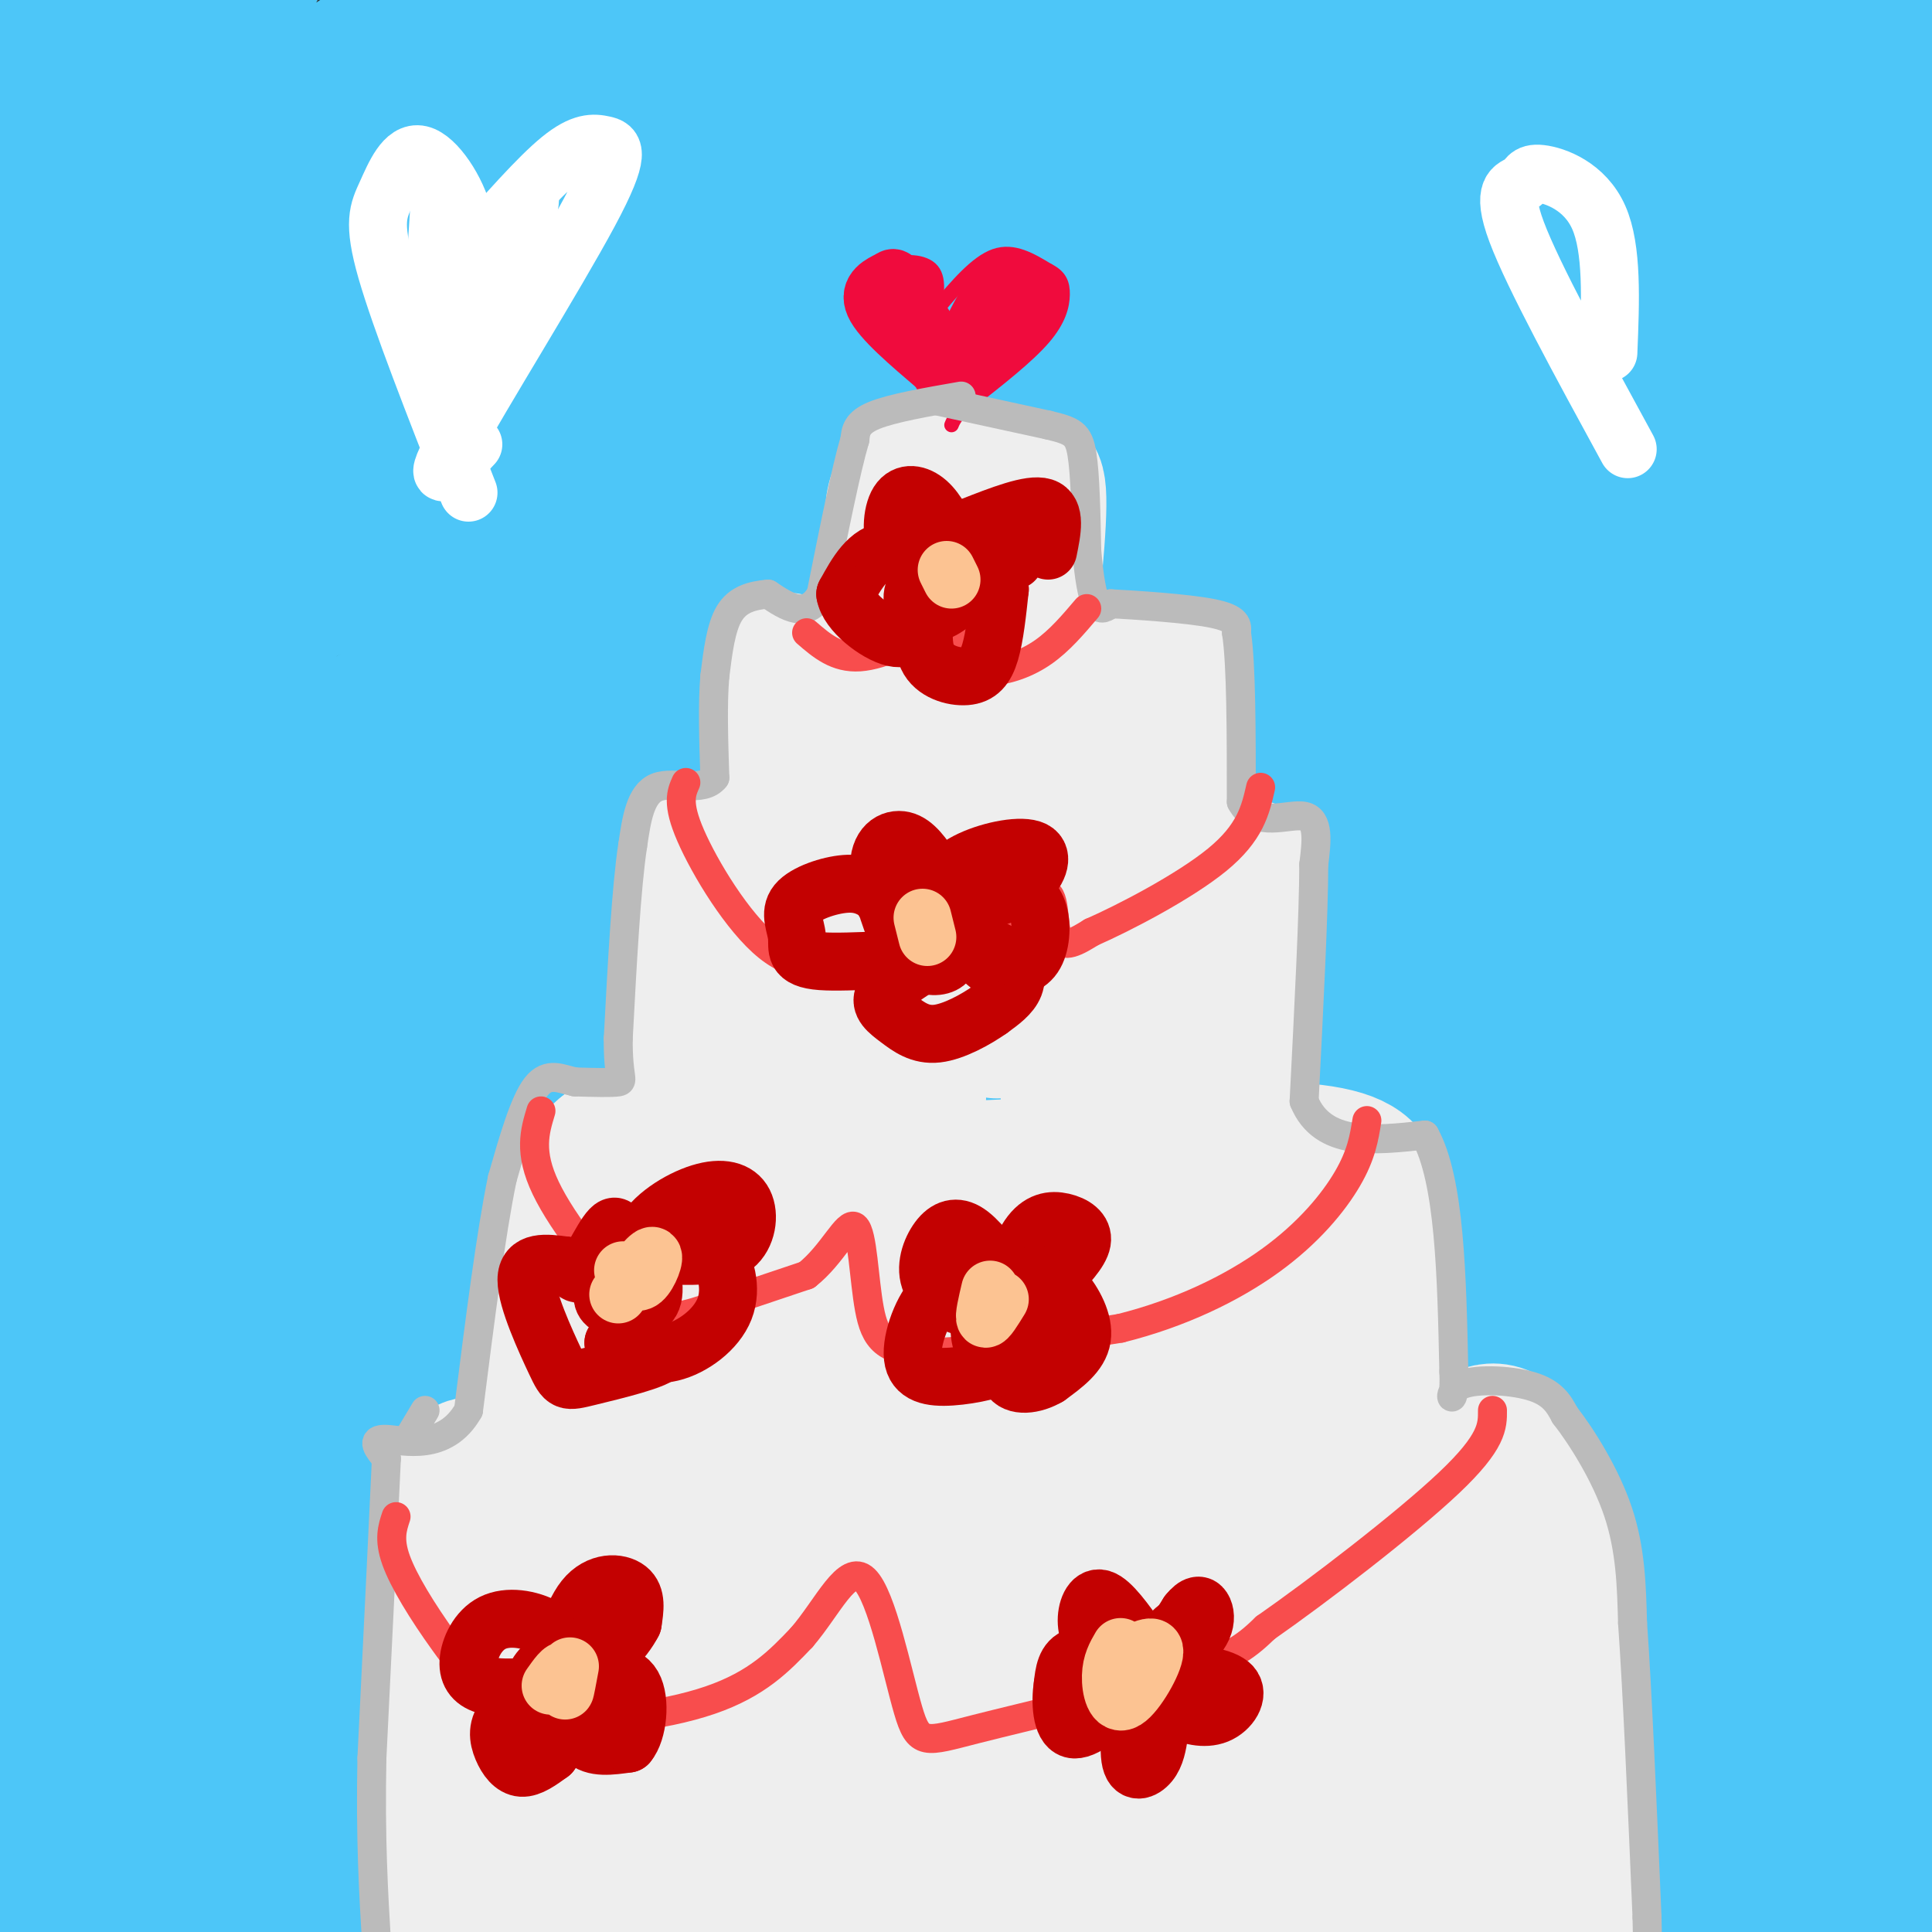 <svg viewBox='0 0 400 400' version='1.1' xmlns='http://www.w3.org/2000/svg' xmlns:xlink='http://www.w3.org/1999/xlink'><rect x="0" y="0" width="400" height="400" fill="#333333" stroke="none"/><g fill='none' stroke='rgb(77,198,248)' stroke-width='28' stroke-linecap='round' stroke-linejoin='round'><path d='M11,2c-24.131,18.697 -48.262,37.394 -31,28c17.262,-9.394 75.915,-46.879 74,-38c-1.915,8.879 -64.400,64.121 -64,70c0.400,5.879 63.686,-37.606 96,-58c32.314,-20.394 33.657,-17.697 35,-15'/><path d='M121,-11c-37.760,28.626 -149.659,107.692 -168,121c-18.341,13.308 56.877,-39.143 104,-69c47.123,-29.857 66.150,-37.122 88,-45c21.850,-7.878 46.524,-16.371 59,-20c12.476,-3.629 12.753,-2.394 14,-1c1.247,1.394 3.462,2.946 5,4c1.538,1.054 2.398,1.611 -5,8c-7.398,6.389 -23.054,18.610 -39,30c-15.946,11.390 -32.181,21.950 -76,42c-43.819,20.050 -115.220,49.590 -154,67c-38.780,17.410 -44.937,22.688 -39,22c5.937,-0.688 23.969,-7.344 42,-14'/><path d='M-48,134c38.975,-16.303 115.411,-50.061 161,-69c45.589,-18.939 60.330,-23.061 85,-29c24.670,-5.939 59.269,-13.696 84,-18c24.731,-4.304 39.596,-5.157 53,-5c13.404,0.157 25.349,1.322 28,4c2.651,2.678 -3.990,6.868 -4,9c-0.010,2.132 6.611,2.204 -28,7c-34.611,4.796 -110.454,14.315 -152,21c-41.546,6.685 -48.793,10.535 -62,15c-13.207,4.465 -32.372,9.545 -58,20c-25.628,10.455 -57.717,26.286 -82,42c-24.283,15.714 -40.759,31.310 -50,42c-9.241,10.690 -11.247,16.472 -12,21c-0.753,4.528 -0.253,7.801 2,10c2.253,2.199 6.261,3.323 12,4c5.739,0.677 13.211,0.908 32,-3c18.789,-3.908 48.894,-11.954 79,-20'/><path d='M40,185c36.642,-8.161 88.749,-18.563 118,-24c29.251,-5.437 35.648,-5.908 54,-7c18.352,-1.092 48.660,-2.805 71,-3c22.340,-0.195 36.713,1.129 51,3c14.287,1.871 28.490,4.289 45,9c16.510,4.711 35.329,11.716 48,18c12.671,6.284 19.194,11.848 25,17c5.806,5.152 10.894,9.893 15,16c4.106,6.107 7.230,13.580 6,21c-1.230,7.420 -6.812,14.785 -10,19c-3.188,4.215 -3.981,5.279 -11,9c-7.019,3.721 -20.263,10.101 -33,14c-12.737,3.899 -24.966,5.319 -31,7c-6.034,1.681 -5.874,3.623 -37,5c-31.126,1.377 -93.540,2.187 -140,4c-46.460,1.813 -76.967,4.628 -102,8c-25.033,3.372 -44.591,7.300 -67,14c-22.409,6.700 -47.670,16.171 -59,21c-11.330,4.829 -8.727,5.016 -7,6c1.727,0.984 2.580,2.765 3,4c0.420,1.235 0.406,1.924 12,2c11.594,0.076 34.797,-0.462 58,-1'/><path d='M49,347c34.531,-1.648 91.858,-5.268 129,-7c37.142,-1.732 54.100,-1.577 78,0c23.900,1.577 54.743,4.577 70,6c15.257,1.423 14.928,1.268 20,4c5.072,2.732 15.546,8.351 19,11c3.454,2.649 -0.110,2.329 -2,4c-1.890,1.671 -2.104,5.335 -25,4c-22.896,-1.335 -68.472,-7.667 -142,-5c-73.528,2.667 -175.008,14.333 -199,17c-23.992,2.667 29.504,-3.667 83,-10'/><path d='M80,371c39.060,-3.366 95.210,-6.780 167,-5c71.790,1.780 159.219,8.753 178,9c18.781,0.247 -31.086,-6.233 -91,-8c-59.914,-1.767 -129.874,1.180 -175,4c-45.126,2.820 -65.418,5.512 -87,9c-21.582,3.488 -44.455,7.770 -59,11c-14.545,3.230 -20.762,5.408 -19,7c1.762,1.592 11.503,2.598 38,1c26.497,-1.598 69.748,-5.799 113,-10'/><path d='M145,389c28.788,-3.191 44.258,-6.170 112,-10c67.742,-3.830 187.756,-8.511 137,-4c-50.756,4.511 -272.280,18.215 -350,24c-77.720,5.785 -11.634,3.653 49,1c60.634,-2.653 115.817,-5.826 171,-9'/><path d='M264,391c64.758,-0.318 141.152,3.388 170,4c28.848,0.612 10.150,-1.871 -5,-5c-15.150,-3.129 -26.750,-6.906 -45,-10c-18.250,-3.094 -43.149,-5.506 -76,-8c-32.851,-2.494 -73.654,-5.069 -130,-5c-56.346,0.069 -128.236,2.781 -139,1c-10.764,-1.781 39.599,-8.055 82,-13c42.401,-4.945 76.839,-8.562 116,-10c39.161,-1.438 83.046,-0.697 115,2c31.954,2.697 51.977,7.348 72,12'/><path d='M424,359c-55.201,-10.423 -229.204,-42.480 -314,-55c-84.796,-12.520 -80.386,-5.501 -76,-2c4.386,3.501 8.747,3.485 40,2c31.253,-1.485 89.398,-4.441 148,-5c58.602,-0.559 117.661,1.277 141,3c23.339,1.723 10.958,3.332 4,4c-6.958,0.668 -8.494,0.396 -4,3c4.494,2.604 15.018,8.086 -49,2c-64.018,-6.086 -202.576,-23.739 -265,-31c-62.424,-7.261 -48.712,-4.131 -35,-1'/><path d='M14,279c15.454,2.690 71.589,9.915 115,13c43.411,3.085 74.097,2.031 120,5c45.903,2.969 107.022,9.960 145,13c37.978,3.040 52.816,2.127 41,-2c-11.816,-4.127 -50.284,-11.469 -68,-15c-17.716,-3.531 -14.678,-3.252 -43,-4c-28.322,-0.748 -88.005,-2.524 -121,-2c-32.995,0.524 -39.303,3.347 -55,7c-15.697,3.653 -40.782,8.135 -64,16c-23.218,7.865 -44.568,19.113 -55,25c-10.432,5.887 -9.944,6.412 -5,7c4.944,0.588 14.346,1.240 9,3c-5.346,1.760 -25.439,4.628 31,-3c56.439,-7.628 189.411,-25.751 250,-33c60.589,-7.249 48.794,-3.625 37,0'/><path d='M351,309c19.580,-0.150 50.029,-0.526 44,-2c-6.029,-1.474 -48.535,-4.045 -72,-6c-23.465,-1.955 -27.887,-3.294 -102,5c-74.113,8.294 -217.915,26.221 -254,30c-36.085,3.779 35.549,-6.590 77,-11c41.451,-4.410 52.719,-2.863 74,-2c21.281,0.863 52.576,1.040 84,4c31.424,2.960 62.978,8.703 75,11c12.022,2.297 4.511,1.149 -3,0'/><path d='M274,338c-15.309,-2.072 -52.080,-7.252 -84,-9c-31.920,-1.748 -58.988,-0.062 -86,2c-27.012,2.062 -53.967,4.502 -84,10c-30.033,5.498 -63.145,14.055 -50,13c13.145,-1.055 72.548,-11.722 95,-15c22.452,-3.278 7.953,0.831 -2,4c-9.953,3.169 -15.358,5.396 -21,7c-5.642,1.604 -11.519,2.586 -18,-2c-6.481,-4.586 -13.566,-14.739 -18,-26c-4.434,-11.261 -6.217,-23.631 -8,-36'/><path d='M-2,286c-1.371,-12.874 -0.799,-27.060 -3,-13c-2.201,14.060 -7.176,56.366 -8,80c-0.824,23.634 2.504,28.598 3,38c0.496,9.402 -1.838,23.244 8,14c9.838,-9.244 31.849,-41.574 54,-63c22.151,-21.426 44.443,-31.949 56,-36c11.557,-4.051 12.381,-1.629 18,-1c5.619,0.629 16.034,-0.535 -5,4c-21.034,4.535 -73.517,14.767 -126,25'/><path d='M-5,334c-26.018,8.632 -28.062,17.714 -12,1c16.062,-16.714 50.230,-59.222 57,-67c6.770,-7.778 -13.858,19.173 -24,34c-10.142,14.827 -9.797,17.528 -10,27c-0.203,9.472 -0.953,25.714 0,34c0.953,8.286 3.610,8.616 6,10c2.390,1.384 4.512,3.823 10,4c5.488,0.177 14.341,-1.908 18,-2c3.659,-0.092 2.122,1.810 16,-7c13.878,-8.810 43.169,-28.330 62,-38c18.831,-9.670 27.202,-9.489 33,-10c5.798,-0.511 9.022,-1.715 17,-2c7.978,-0.285 20.708,0.347 42,5c21.292,4.653 51.146,13.326 81,22'/><path d='M291,345c21.925,6.226 36.238,10.789 52,13c15.762,2.211 32.974,2.068 47,2c14.026,-0.068 24.866,-0.063 11,-1c-13.866,-0.937 -52.437,-2.818 -44,-5c8.437,-2.182 63.882,-4.665 87,-6c23.118,-1.335 13.908,-1.523 13,-2c-0.908,-0.477 6.486,-1.244 1,-4c-5.486,-2.756 -23.853,-7.502 -46,-10c-22.147,-2.498 -48.073,-2.749 -74,-3'/><path d='M338,329c-21.190,-0.327 -37.164,0.355 -72,4c-34.836,3.645 -88.535,10.252 -68,9c20.535,-1.252 115.303,-10.362 181,-14c65.697,-3.638 102.323,-1.802 104,-3c1.677,-1.198 -31.593,-5.429 -54,-8c-22.407,-2.571 -33.949,-3.483 -76,0c-42.051,3.483 -114.611,11.361 -151,16c-36.389,4.639 -36.607,6.039 -44,9c-7.393,2.961 -21.961,7.485 -26,10c-4.039,2.515 2.451,3.023 16,3c13.549,-0.023 34.157,-0.578 64,-3c29.843,-2.422 68.922,-6.711 108,-11'/><path d='M320,341c22.101,-2.070 23.355,-1.744 45,-6c21.645,-4.256 63.681,-13.092 84,-20c20.319,-6.908 18.921,-11.888 18,-15c-0.921,-3.112 -1.365,-4.357 -3,-7c-1.635,-2.643 -4.461,-6.685 -17,-10c-12.539,-3.315 -34.792,-5.905 -61,-7c-26.208,-1.095 -56.371,-0.697 -110,3c-53.629,3.697 -130.723,10.692 -157,12c-26.277,1.308 -1.737,-3.070 78,-2c79.737,1.070 214.673,7.588 264,8c49.327,0.412 13.046,-5.281 -16,-11c-29.046,-5.719 -50.859,-11.463 -71,-15c-20.141,-3.537 -38.612,-4.868 -66,-5c-27.388,-0.132 -63.694,0.934 -100,2'/><path d='M208,268c-45.808,2.883 -110.326,9.092 -143,14c-32.674,4.908 -33.502,8.516 -39,12c-5.498,3.484 -15.666,6.843 26,3c41.666,-3.843 135.167,-14.889 170,-20c34.833,-5.111 10.997,-4.285 64,-4c53.003,0.285 182.844,0.031 213,-3c30.156,-3.031 -39.373,-8.840 -92,-12c-52.627,-3.160 -88.354,-3.672 -122,-4c-33.646,-0.328 -65.212,-0.473 -122,5c-56.788,5.473 -138.796,16.564 -158,17c-19.204,0.436 24.398,-9.782 68,-20'/><path d='M73,256c41.936,-9.257 112.775,-22.400 175,-31c62.225,-8.600 115.835,-12.659 145,-14c29.165,-1.341 33.885,0.035 41,2c7.115,1.965 16.626,4.520 -30,7c-46.626,2.480 -149.389,4.887 -213,9c-63.611,4.113 -88.070,9.933 -120,18c-31.930,8.067 -71.329,18.383 -67,19c4.329,0.617 52.387,-8.463 100,-14c47.613,-5.537 94.780,-7.529 119,-9c24.220,-1.471 25.491,-2.420 54,-2c28.509,0.420 84.254,2.210 140,4'/><path d='M417,245c35.751,0.798 55.128,0.792 54,-2c-1.128,-2.792 -22.762,-8.370 -33,-11c-10.238,-2.630 -9.081,-2.314 -32,-5c-22.919,-2.686 -69.913,-8.376 -113,-11c-43.087,-2.624 -82.268,-2.182 -146,3c-63.732,5.182 -152.015,15.105 -148,14c4.015,-1.105 100.327,-13.238 195,-20c94.673,-6.762 187.706,-8.153 230,-10c42.294,-1.847 33.848,-4.151 32,-7c-1.848,-2.849 2.900,-6.243 -25,-7c-27.900,-0.757 -88.450,1.121 -149,3'/><path d='M282,192c-44.682,1.764 -81.887,4.675 -152,17c-70.113,12.325 -173.133,34.065 -174,32c-0.867,-2.065 100.420,-27.934 161,-42c60.580,-14.066 80.452,-16.328 105,-20c24.548,-3.672 53.772,-8.754 99,-12c45.228,-3.246 106.460,-4.656 105,-5c-1.460,-0.344 -65.611,0.379 -104,2c-38.389,1.621 -51.015,4.141 -69,6c-17.985,1.859 -41.330,3.059 -97,15c-55.670,11.941 -143.664,34.623 -147,33c-3.336,-1.623 77.986,-27.552 121,-41c43.014,-13.448 47.718,-14.414 70,-19c22.282,-4.586 62.141,-12.793 102,-21'/><path d='M302,137c62.477,-8.080 167.669,-17.778 187,-21c19.331,-3.222 -47.198,0.034 -91,4c-43.802,3.966 -64.876,8.642 -89,14c-24.124,5.358 -51.300,11.398 -77,17c-25.700,5.602 -49.926,10.765 -104,29c-54.074,18.235 -137.997,49.543 -167,58c-29.003,8.457 -3.087,-5.935 23,-24c26.087,-18.065 52.345,-39.803 88,-63c35.655,-23.197 80.707,-47.853 128,-72c47.293,-24.147 96.826,-47.785 99,-45c2.174,2.785 -43.011,31.994 -68,50c-24.989,18.006 -29.782,24.808 -42,39c-12.218,14.192 -31.859,35.775 -42,49c-10.141,13.225 -10.780,18.091 -11,22c-0.220,3.909 -0.021,6.860 6,5c6.021,-1.860 17.863,-8.531 27,-15c9.137,-6.469 15.568,-12.734 22,-19'/><path d='M191,165c25.829,-22.822 79.402,-70.376 135,-113c55.598,-42.624 113.221,-80.316 94,-55c-19.221,25.316 -115.286,113.641 -158,157c-42.714,43.359 -32.077,41.751 -34,48c-1.923,6.249 -16.406,20.353 6,0c22.406,-20.353 81.700,-75.163 114,-104c32.300,-28.837 37.604,-31.699 50,-39c12.396,-7.301 31.883,-19.039 47,-28c15.117,-8.961 25.864,-15.146 22,-7c-3.864,8.146 -22.337,30.622 -34,42c-11.663,11.378 -16.515,11.656 -51,44c-34.485,32.344 -98.604,96.752 -112,109c-13.396,12.248 23.932,-27.664 51,-54c27.068,-26.336 43.877,-39.096 60,-51c16.123,-11.904 31.562,-22.952 47,-34'/><path d='M428,80c27.970,-18.195 74.395,-46.682 61,-36c-13.395,10.682 -86.609,60.533 -143,105c-56.391,44.467 -95.958,83.551 -96,85c-0.042,1.449 39.441,-34.738 98,-76c58.559,-41.262 136.193,-87.600 149,-97c12.807,-9.400 -39.213,18.137 -66,31c-26.787,12.863 -28.342,11.053 -78,48c-49.658,36.947 -147.419,112.652 -162,123c-14.581,10.348 54.020,-44.659 92,-73c37.980,-28.341 45.341,-30.015 58,-37c12.659,-6.985 30.617,-19.281 57,-33c26.383,-13.719 61.192,-28.859 96,-44'/><path d='M494,76c17.735,-8.120 14.073,-6.418 10,-6c-4.073,0.418 -8.558,-0.446 -18,1c-9.442,1.446 -23.841,5.203 -42,11c-18.159,5.797 -40.076,13.636 -63,22c-22.924,8.364 -46.853,17.254 -96,46c-49.147,28.746 -123.513,77.349 -137,84c-13.487,6.651 33.903,-28.650 83,-60c49.097,-31.350 99.901,-58.751 133,-76c33.099,-17.249 48.492,-24.347 83,-38c34.508,-13.653 88.130,-33.862 63,-20c-25.130,13.862 -129.014,61.793 -212,106c-82.986,44.207 -145.076,84.689 -173,103c-27.924,18.311 -21.684,14.451 -6,-1c15.684,-15.451 40.812,-42.492 62,-62c21.188,-19.508 38.435,-31.483 56,-44c17.565,-12.517 35.447,-25.576 65,-44c29.553,-18.424 70.776,-42.212 112,-66'/><path d='M414,32c20.343,-11.906 15.202,-8.670 13,-8c-2.202,0.670 -1.465,-1.225 -16,4c-14.535,5.225 -44.341,17.572 -80,38c-35.659,20.428 -77.172,48.939 -104,67c-26.828,18.061 -38.970,25.673 -75,58c-36.030,32.327 -95.949,89.370 -109,98c-13.051,8.630 20.767,-31.152 51,-63c30.233,-31.848 56.881,-55.763 74,-71c17.119,-15.237 24.709,-21.795 45,-38c20.291,-16.205 53.285,-42.055 94,-68c40.715,-25.945 89.152,-51.984 69,-38c-20.152,13.984 -108.893,67.991 -152,94c-43.107,26.009 -40.580,24.020 -78,61c-37.420,36.980 -114.786,112.930 -149,145c-34.214,32.070 -25.276,20.262 -2,-9c23.276,-29.262 60.888,-75.977 97,-114c36.112,-38.023 70.722,-67.352 95,-88c24.278,-20.648 38.222,-32.614 56,-46c17.778,-13.386 39.389,-28.193 61,-43'/><path d='M304,11c23.500,-16.731 51.749,-37.060 40,-32c-11.749,5.060 -63.496,35.508 -103,62c-39.504,26.492 -66.765,49.026 -92,70c-25.235,20.974 -48.443,40.386 -90,86c-41.557,45.614 -101.463,117.430 -89,103c12.463,-14.430 97.297,-115.108 136,-161c38.703,-45.892 31.277,-37.000 56,-57c24.723,-20.000 81.596,-68.893 82,-72c0.404,-3.107 -55.660,39.571 -90,67c-34.340,27.429 -46.954,39.610 -83,80c-36.046,40.390 -95.523,108.988 -116,130c-20.477,21.012 -1.953,-5.564 14,-30c15.953,-24.436 29.333,-46.733 41,-65c11.667,-18.267 21.619,-32.505 43,-58c21.381,-25.495 54.190,-62.248 87,-99'/><path d='M140,35c22.708,-25.700 35.976,-40.450 36,-42c0.024,-1.550 -13.198,10.100 -34,29c-20.802,18.900 -49.186,45.048 -88,89c-38.814,43.952 -88.058,105.707 -106,126c-17.942,20.293 -4.581,-0.875 10,-24c14.581,-23.125 30.383,-48.205 49,-74c18.617,-25.795 40.048,-52.303 64,-78c23.952,-25.697 50.425,-50.581 47,-49c-3.425,1.581 -36.749,29.628 -77,72c-40.251,42.372 -87.428,99.069 -102,115c-14.572,15.931 3.461,-8.903 30,-40c26.539,-31.097 61.582,-68.456 92,-97c30.418,-28.544 56.209,-48.272 82,-68'/><path d='M143,-6c24.773,-20.857 45.705,-38.999 22,-16c-23.705,22.999 -92.049,87.141 -121,116c-28.951,28.859 -18.511,22.436 -34,42c-15.489,19.564 -56.907,65.113 -30,47c26.907,-18.113 122.138,-99.890 166,-136c43.862,-36.110 36.355,-26.552 68,-41c31.645,-14.448 102.444,-52.900 71,-33c-31.444,19.900 -165.130,98.153 -221,130c-55.870,31.847 -33.924,17.289 -21,8c12.924,-9.289 16.826,-13.309 38,-25c21.174,-11.691 59.621,-31.055 94,-44c34.379,-12.945 64.689,-19.473 95,-26'/><path d='M270,16c26.285,-5.408 44.498,-5.927 57,-5c12.502,0.927 19.294,3.301 19,6c-0.294,2.699 -7.674,5.725 -5,8c2.674,2.275 15.402,3.800 -7,2c-22.402,-1.800 -79.936,-6.926 -117,-7c-37.064,-0.074 -53.659,4.904 -59,8c-5.341,3.096 0.574,4.310 6,6c5.426,1.690 10.365,3.856 22,6c11.635,2.144 29.967,4.266 50,3c20.033,-1.266 41.768,-5.921 55,-9c13.232,-3.079 17.962,-4.581 23,-7c5.038,-2.419 10.383,-5.753 11,-8c0.617,-2.247 -3.494,-3.406 -24,-1c-20.506,2.406 -57.405,8.379 -86,15c-28.595,6.621 -48.884,13.892 -72,24c-23.116,10.108 -49.058,23.054 -75,36'/><path d='M68,93c-18.229,9.748 -26.301,16.119 -32,21c-5.699,4.881 -9.025,8.271 -11,11c-1.975,2.729 -2.598,4.798 -1,6c1.598,1.202 5.416,1.539 12,1c6.584,-0.539 15.935,-1.953 46,-18c30.065,-16.047 80.843,-46.729 125,-74c44.157,-27.271 81.693,-51.133 87,-58c5.307,-6.867 -21.615,3.261 -35,8c-13.385,4.739 -13.233,4.090 -27,12c-13.767,7.910 -41.453,24.378 -51,32c-9.547,7.622 -0.955,6.398 20,2c20.955,-4.398 54.273,-11.971 80,-16c25.727,-4.029 43.864,-4.515 62,-5'/><path d='M343,15c12.161,-0.315 11.562,1.396 16,5c4.438,3.604 13.912,9.100 21,22c7.088,12.900 11.789,33.203 16,55c4.211,21.797 7.933,45.089 10,57c2.067,11.911 2.479,12.443 -3,5c-5.479,-7.443 -16.851,-22.860 -23,-34c-6.149,-11.140 -7.076,-18.004 -8,-25c-0.924,-6.996 -1.846,-14.123 -1,-17c0.846,-2.877 3.458,-1.505 6,25c2.542,26.505 5.012,78.144 5,91c-0.012,12.856 -2.506,-13.072 -5,-39'/><path d='M377,160c-3.456,-19.002 -9.597,-47.005 -14,-62c-4.403,-14.995 -7.068,-16.980 -12,-21c-4.932,-4.020 -12.131,-10.074 -16,-15c-3.869,-4.926 -4.410,-8.724 -34,-13c-29.590,-4.276 -88.231,-9.032 -110,-12c-21.769,-2.968 -6.667,-4.149 -2,-5c4.667,-0.851 -1.099,-1.372 5,-10c6.099,-8.628 24.065,-25.361 40,-36c15.935,-10.639 29.839,-15.182 40,-16c10.161,-0.818 16.581,2.091 23,5'/><path d='M342,2c19.000,-3.250 38.000,-6.500 39,-6c1.000,0.500 -16.000,4.750 -33,9'/></g>
<g fill='none' stroke='rgb(238,238,238)' stroke-width='28' stroke-linecap='round' stroke-linejoin='round'><path d='M93,398c0.000,0.000 -2.000,-61.000 -2,-61'/><path d='M91,337c0.133,-14.778 1.467,-21.222 3,-25c1.533,-3.778 3.267,-4.889 5,-6'/><path d='M99,306c-1.311,-1.733 -7.089,-3.067 5,-3c12.089,0.067 42.044,1.533 72,3'/><path d='M176,306c30.167,-0.333 69.583,-2.667 109,-5'/><path d='M285,301c20.857,-1.131 18.500,-1.458 20,-3c1.500,-1.542 6.857,-4.298 11,4c4.143,8.298 7.071,27.649 10,47'/><path d='M326,349c1.726,17.298 1.042,37.042 2,46c0.958,8.958 3.560,7.131 -3,7c-6.560,-0.131 -22.280,1.435 -38,3'/><path d='M287,405c-21.976,1.119 -57.917,2.417 -86,1c-28.083,-1.417 -48.310,-5.548 -61,-7c-12.690,-1.452 -17.845,-0.226 -23,1'/><path d='M117,400c-6.548,5.012 -11.417,17.042 -9,2c2.417,-15.042 12.119,-57.155 14,-71c1.881,-13.845 -4.060,0.577 -10,15'/><path d='M116,293c-1.589,3.077 -3.179,6.155 -3,-3c0.179,-9.155 2.125,-30.542 3,-40c0.875,-9.458 0.679,-6.988 2,-7c1.321,-0.012 4.161,-2.506 7,-5'/><path d='M125,238c11.267,0.289 35.933,3.511 59,4c23.067,0.489 44.533,-1.756 66,-4'/><path d='M250,238c16.988,-0.476 26.458,0.333 31,3c4.542,2.667 4.155,7.190 4,16c-0.155,8.810 -0.077,21.905 0,35'/><path d='M285,292c-1.238,6.643 -4.333,5.750 -18,4c-13.667,-1.750 -37.905,-4.357 -53,-4c-15.095,0.357 -21.048,3.679 -27,7'/><path d='M143,226c-0.156,-14.622 -0.311,-29.244 0,-38c0.311,-8.756 1.089,-11.644 3,-13c1.911,-1.356 4.956,-1.178 8,-1'/><path d='M154,174c6.083,-0.417 17.292,-0.958 28,1c10.708,1.958 20.917,6.417 32,8c11.083,1.583 23.042,0.292 35,-1'/><path d='M249,182c7.386,0.352 8.351,1.734 9,0c0.649,-1.734 0.982,-6.582 1,4c0.018,10.582 -0.281,36.595 -1,47c-0.719,10.405 -1.860,5.203 -3,0'/><path d='M165,161c-0.778,-8.511 -1.556,-17.022 -2,-21c-0.444,-3.978 -0.556,-3.422 1,-3c1.556,0.422 4.778,0.711 8,1'/><path d='M172,138c15.143,0.607 49.000,1.625 63,2c14.000,0.375 8.143,0.107 6,1c-2.143,0.893 -0.571,2.946 1,5'/><path d='M242,146c0.833,6.000 2.417,18.500 4,31'/><path d='M186,121c-1.250,-8.833 -2.500,-17.667 1,-21c3.500,-3.333 11.750,-1.167 20,1'/><path d='M207,101c5.022,-1.267 7.578,-4.933 8,1c0.422,5.933 -1.289,21.467 -3,37'/><path d='M206,112c-1.506,-0.998 -3.012,-1.996 -4,8c-0.988,9.996 -1.458,30.985 0,55c1.458,24.015 4.844,51.056 5,32c0.156,-19.056 -2.920,-84.207 -7,-78c-4.080,6.207 -9.166,83.774 -11,113c-1.834,29.226 -0.417,10.113 1,-9'/><path d='M190,233c0.904,-31.651 2.663,-106.280 -2,-91c-4.663,15.280 -15.750,120.467 -16,121c-0.250,0.533 10.335,-103.589 11,-120c0.665,-16.411 -8.590,54.889 -12,96c-3.410,41.111 -0.974,52.032 1,62c1.974,9.968 3.487,18.984 5,28'/><path d='M177,329c1.902,8.731 4.157,16.558 4,-24c-0.157,-40.558 -2.725,-129.502 -8,-137c-5.275,-7.498 -13.257,66.451 -17,110c-3.743,43.549 -3.246,56.699 -1,53c2.246,-3.699 6.240,-24.245 9,-47c2.760,-22.755 4.286,-47.718 5,-70c0.714,-22.282 0.615,-41.884 -2,-41c-2.615,0.884 -7.747,22.252 -12,49c-4.253,26.748 -7.626,58.874 -11,91'/><path d='M144,313c-2.214,28.794 -2.248,55.277 -4,42c-1.752,-13.277 -5.223,-66.316 -7,-90c-1.777,-23.684 -1.862,-18.014 -4,-8c-2.138,10.014 -6.330,24.371 -9,54c-2.670,29.629 -3.819,74.529 0,58c3.819,-16.529 12.605,-94.489 13,-110c0.395,-15.511 -7.601,31.425 -11,56c-3.399,24.575 -2.199,26.787 -1,29'/><path d='M121,344c-0.065,9.111 0.274,17.390 2,23c1.726,5.610 4.841,8.551 8,10c3.159,1.449 6.363,1.408 9,-4c2.637,-5.408 4.707,-16.181 8,-15c3.293,1.181 7.810,14.318 6,20c-1.810,5.682 -9.946,3.909 5,5c14.946,1.091 52.973,5.045 91,9'/><path d='M250,392c21.843,1.157 30.952,-0.452 39,-2c8.048,-1.548 15.035,-3.036 19,-5c3.965,-1.964 4.908,-4.403 6,-6c1.092,-1.597 2.332,-2.353 -1,-16c-3.332,-13.647 -11.238,-40.185 -19,-62c-7.762,-21.815 -15.381,-38.908 -23,-56'/><path d='M271,245c-9.583,-14.036 -22.042,-21.125 -33,-43c-10.958,-21.875 -20.417,-58.536 -20,-50c0.417,8.536 10.708,62.268 21,116'/><path d='M239,268c6.375,29.290 11.813,44.515 18,58c6.187,13.485 13.122,25.232 17,29c3.878,3.768 4.699,-0.442 9,7c4.301,7.442 12.084,26.536 0,-10c-12.084,-36.536 -44.033,-128.700 -53,-148c-8.967,-19.300 5.047,34.265 23,89c17.953,54.735 39.844,110.638 36,95c-3.844,-15.638 -33.422,-102.819 -63,-190'/><path d='M226,198c-11.136,-35.245 -7.476,-28.356 -6,-18c1.476,10.356 0.767,24.181 1,40c0.233,15.819 1.406,33.634 9,69c7.594,35.366 21.607,88.282 20,84c-1.607,-4.282 -18.835,-65.764 -29,-93c-10.165,-27.236 -13.268,-20.228 -16,-20c-2.732,0.228 -5.093,-6.326 -9,3c-3.907,9.326 -9.358,34.532 -12,52c-2.642,17.468 -2.474,27.199 -1,39c1.474,11.801 4.254,25.673 6,31c1.746,5.327 2.458,2.108 5,-3c2.542,-5.108 6.915,-12.106 12,-30c5.085,-17.894 10.881,-46.684 13,-65c2.119,-18.316 0.559,-26.158 -1,-34'/><path d='M218,253c-2.970,-2.623 -9.895,7.819 -15,15c-5.105,7.181 -8.389,11.102 -13,26c-4.611,14.898 -10.548,40.773 -13,53c-2.452,12.227 -1.417,10.807 0,13c1.417,2.193 3.218,8.000 5,11c1.782,3.000 3.544,3.191 7,3c3.456,-0.191 8.605,-0.766 15,-6c6.395,-5.234 14.038,-15.126 19,-29c4.962,-13.874 7.245,-31.730 6,-42c-1.245,-10.270 -6.017,-12.956 -10,-15c-3.983,-2.044 -7.176,-3.448 -11,-3c-3.824,0.448 -8.279,2.748 -13,7c-4.721,4.252 -9.709,10.454 -13,16c-3.291,5.546 -4.884,10.434 -5,21c-0.116,10.566 1.245,26.811 3,36c1.755,9.189 3.903,11.324 7,15c3.097,3.676 7.144,8.893 15,11c7.856,2.107 19.522,1.104 28,-1c8.478,-2.104 13.769,-5.310 18,-9c4.231,-3.690 7.402,-7.865 10,-11c2.598,-3.135 4.623,-5.229 5,-13c0.377,-7.771 -0.892,-21.220 -7,-30c-6.108,-8.780 -17.054,-12.890 -28,-17'/><path d='M228,304c-9.159,-2.139 -18.056,1.012 -25,5c-6.944,3.988 -11.934,8.812 -16,14c-4.066,5.188 -7.207,10.739 -9,16c-1.793,5.261 -2.237,10.233 -2,15c0.237,4.767 1.153,9.331 4,15c2.847,5.669 7.623,12.443 12,17c4.377,4.557 8.355,6.897 12,9c3.645,2.103 6.956,3.969 13,3c6.044,-0.969 14.822,-4.775 20,-8c5.178,-3.225 6.755,-5.871 6,-15c-0.755,-9.129 -3.842,-24.742 -6,-33c-2.158,-8.258 -3.386,-9.162 -7,-12c-3.614,-2.838 -9.613,-7.611 -14,-10c-4.387,-2.389 -7.160,-2.392 -10,-2c-2.840,0.392 -5.747,1.181 -9,4c-3.253,2.819 -6.854,7.669 -9,12c-2.146,4.331 -2.838,8.144 -3,12c-0.162,3.856 0.204,7.754 1,12c0.796,4.246 2.020,8.841 7,13c4.980,4.159 13.716,7.882 21,9c7.284,1.118 13.117,-0.371 17,-1c3.883,-0.629 5.815,-0.400 11,-3c5.185,-2.600 13.624,-8.029 16,-12c2.376,-3.971 -1.312,-6.486 -5,-9'/><path d='M253,355c-8.367,-2.851 -26.786,-5.479 -42,-5c-15.214,0.479 -27.224,4.064 -34,6c-6.776,1.936 -8.318,2.223 -10,4c-1.682,1.777 -3.505,5.043 -5,7c-1.495,1.957 -2.663,2.606 2,5c4.663,2.394 15.155,6.535 26,9c10.845,2.465 22.041,3.256 35,2c12.959,-1.256 27.679,-4.558 37,-8c9.321,-3.442 13.243,-7.025 16,-10c2.757,-2.975 4.350,-5.343 4,-9c-0.350,-3.657 -2.644,-8.604 -14,-12c-11.356,-3.396 -31.774,-5.241 -44,-5c-12.226,0.241 -16.259,2.567 -21,6c-4.741,3.433 -10.188,7.972 -11,12c-0.812,4.028 3.012,7.546 6,10c2.988,2.454 5.139,3.844 11,4c5.861,0.156 15.430,-0.922 25,-2'/><path d='M234,369c7.293,-2.174 13.025,-6.609 16,-10c2.975,-3.391 3.192,-5.738 3,-10c-0.192,-4.262 -0.795,-10.438 -8,-16c-7.205,-5.562 -21.014,-10.510 -28,-13c-6.986,-2.490 -7.149,-2.523 -14,-1c-6.851,1.523 -20.391,4.602 -29,10c-8.609,5.398 -12.288,13.116 -12,20c0.288,6.884 4.541,12.933 8,17c3.459,4.067 6.123,6.150 13,8c6.877,1.850 17.966,3.467 25,4c7.034,0.533 10.013,-0.018 15,-2c4.987,-1.982 11.980,-5.396 15,-8c3.020,-2.604 2.065,-4.398 2,-6c-0.065,-1.602 0.760,-3.012 -4,-5c-4.760,-1.988 -15.104,-4.555 -24,-5c-8.896,-0.445 -16.343,1.231 -23,5c-6.657,3.769 -12.523,9.630 -13,15c-0.477,5.370 4.435,10.249 9,13c4.565,2.751 8.782,3.376 13,4'/><path d='M198,389c5.167,1.000 11.583,1.500 18,2'/></g>
<g fill='none' stroke='rgb(240,11,61)' stroke-width='3' stroke-linecap='round' stroke-linejoin='round'><path d='M193,66c0.839,-3.988 1.679,-7.976 0,-10c-1.679,-2.024 -5.875,-2.083 -9,-1c-3.125,1.083 -5.179,3.310 -5,6c0.179,2.690 2.589,5.845 5,9'/><path d='M184,70c3.333,4.000 9.167,9.500 15,15'/><path d='M194,64c4.083,-4.833 8.167,-9.667 12,-11c3.833,-1.333 7.417,0.833 11,3'/><path d='M217,56c2.440,1.214 3.042,2.750 3,5c-0.042,2.250 -0.726,5.214 -4,9c-3.274,3.786 -9.137,8.393 -15,13'/><path d='M201,83c-3.167,3.000 -3.583,4.000 -4,5'/></g>
<g fill='none' stroke='rgb(240,11,61)' stroke-width='12' stroke-linecap='round' stroke-linejoin='round'><path d='M201,69c1.583,-3.250 3.167,-6.500 5,-8c1.833,-1.500 3.917,-1.250 6,-1'/><path d='M212,60c1.244,0.778 1.356,3.222 -1,6c-2.356,2.778 -7.178,5.889 -12,9'/><path d='M199,75c-4.000,-1.000 -8.000,-8.000 -12,-15'/><path d='M187,60c-2.202,-2.917 -1.708,-2.708 -3,-2c-1.292,0.708 -4.369,1.917 -3,5c1.369,3.083 7.185,8.042 13,13'/><path d='M194,76c2.200,2.822 1.200,3.378 2,3c0.800,-0.378 3.400,-1.689 6,-3'/></g>
<g fill='none' stroke='rgb(187,187,187)' stroke-width='6' stroke-linecap='round' stroke-linejoin='round'><path d='M199,82c-7.167,1.250 -14.333,2.500 -18,4c-3.667,1.500 -3.833,3.250 -4,5'/><path d='M177,91c-1.833,6.167 -4.417,19.083 -7,32'/><path d='M170,123c-3.000,5.333 -7.000,2.667 -11,0'/><path d='M159,123c-3.356,0.311 -6.244,1.089 -8,4c-1.756,2.911 -2.378,7.956 -3,13'/><path d='M148,140c-0.500,5.667 -0.250,13.333 0,21'/><path d='M148,161c-2.444,3.178 -8.556,0.622 -12,2c-3.444,1.378 -4.222,6.689 -5,12'/><path d='M131,175c-1.333,8.667 -2.167,24.333 -3,40'/><path d='M128,215c-0.067,8.222 1.267,8.778 0,9c-1.267,0.222 -5.133,0.111 -9,0'/><path d='M119,224c-2.867,-0.622 -5.533,-2.178 -8,1c-2.467,3.178 -4.733,11.089 -7,19'/><path d='M104,244c-2.333,11.167 -4.667,29.583 -7,48'/><path d='M97,292c-4.867,8.622 -13.533,6.178 -17,6c-3.467,-0.178 -1.733,1.911 0,4'/><path d='M80,302c-0.500,11.000 -1.750,36.500 -3,62'/><path d='M77,364c-0.333,16.833 0.333,27.917 1,39'/><path d='M78,403c0.333,7.500 0.667,6.750 1,6'/><path d='M88,292c0.000,0.000 -3.000,5.000 -3,5'/><path d='M194,83c0.000,0.000 23.000,5.000 23,5'/><path d='M217,88c5.089,1.222 6.311,1.778 7,6c0.689,4.222 0.844,12.111 1,20'/><path d='M225,114c0.467,5.556 1.133,9.444 2,11c0.867,1.556 1.933,0.778 3,0'/><path d='M230,125c4.911,0.267 15.689,0.933 21,2c5.311,1.067 5.156,2.533 5,4'/><path d='M256,131c1.000,6.500 1.000,20.750 1,35'/><path d='M257,166c2.956,5.667 9.844,2.333 13,3c3.156,0.667 2.578,5.333 2,10'/><path d='M272,179c0.000,9.833 -1.000,29.417 -2,49'/><path d='M270,228c3.833,9.333 14.417,8.167 25,7'/><path d='M295,235c5.167,9.333 5.583,29.167 6,49'/><path d='M301,284c0.345,8.333 -1.792,4.667 1,3c2.792,-1.667 10.512,-1.333 15,0c4.488,1.333 5.744,3.667 7,6'/><path d='M324,293c3.400,4.356 8.400,12.244 11,20c2.600,7.756 2.800,15.378 3,23'/><path d='M338,336c1.000,14.000 2.000,37.500 3,61'/><path d='M341,397c0.333,12.167 -0.333,12.083 -1,12'/></g>
<g fill='none' stroke='rgb(248,77,77)' stroke-width='6' stroke-linecap='round' stroke-linejoin='round'><path d='M167,131c3.083,2.667 6.167,5.333 11,5c4.833,-0.333 11.417,-3.667 18,-7'/><path d='M196,129c2.673,0.285 0.356,4.499 1,7c0.644,2.501 4.250,3.289 8,3c3.750,-0.289 7.643,-1.654 11,-4c3.357,-2.346 6.179,-5.673 9,-9'/><path d='M142,162c-0.956,2.156 -1.911,4.311 1,11c2.911,6.689 9.689,17.911 16,23c6.311,5.089 12.156,4.044 18,3'/><path d='M177,199c7.049,1.172 15.673,2.603 23,-1c7.327,-3.603 13.357,-12.239 16,-13c2.643,-0.761 1.898,6.354 3,9c1.102,2.646 4.051,0.823 7,-1'/><path d='M226,193c6.467,-2.822 19.133,-9.378 26,-15c6.867,-5.622 7.933,-10.311 9,-15'/><path d='M112,230c-1.292,4.262 -2.583,8.524 1,16c3.583,7.476 12.042,18.167 18,23c5.958,4.833 9.417,3.810 15,2c5.583,-1.810 13.292,-4.405 21,-7'/><path d='M167,264c5.396,-4.219 8.384,-11.265 10,-10c1.616,1.265 1.858,10.841 3,17c1.142,6.159 3.183,8.903 12,9c8.817,0.097 24.408,-2.451 40,-5'/><path d='M232,275c12.298,-3.071 23.042,-8.250 31,-14c7.958,-5.750 13.131,-12.071 16,-17c2.869,-4.929 3.435,-8.464 4,-12'/><path d='M82,314c-0.775,2.337 -1.550,4.673 0,9c1.550,4.327 5.426,10.644 10,17c4.574,6.356 9.847,12.750 20,15c10.153,2.250 25.187,0.357 35,-3c9.813,-3.357 14.407,-8.179 19,-13'/><path d='M166,339c5.401,-6.264 9.403,-15.424 13,-12c3.597,3.424 6.789,19.433 9,27c2.211,7.567 3.441,6.691 14,4c10.559,-2.691 30.445,-7.197 42,-11c11.555,-3.803 14.777,-6.901 18,-10'/><path d='M262,337c10.844,-7.556 28.956,-21.444 38,-30c9.044,-8.556 9.022,-11.778 9,-15'/></g>
<g fill='none' stroke='rgb(195,1,1)' stroke-width='6' stroke-linecap='round' stroke-linejoin='round'><path d='M236,337c-3.163,3.856 -6.325,7.713 -7,11c-0.675,3.287 1.139,6.005 3,8c1.861,1.995 3.770,3.268 6,3c2.230,-0.268 4.780,-2.077 6,-4c1.220,-1.923 1.110,-3.962 1,-6'/><path d='M245,349c0.197,-2.182 0.189,-4.639 -1,-7c-1.189,-2.361 -3.560,-4.628 -6,-3c-2.440,1.628 -4.949,7.149 -6,10c-1.051,2.851 -0.642,3.032 1,4c1.642,0.968 4.519,2.722 6,1c1.481,-1.722 1.566,-6.921 1,-8c-0.566,-1.079 -1.783,1.960 -3,5'/><path d='M237,351c0.067,-0.467 1.733,-4.133 2,-5c0.267,-0.867 -0.867,1.067 -2,3'/><path d='M237,349c-0.333,0.500 -0.167,0.250 0,0'/><path d='M239,339c0.600,-1.800 1.200,-3.600 4,-5c2.800,-1.400 7.800,-2.400 9,-1c1.200,1.400 -1.400,5.200 -4,9'/><path d='M248,342c-1.644,1.756 -3.756,1.644 -3,2c0.756,0.356 4.378,1.178 8,2'/><path d='M253,346c2.214,0.774 3.750,1.708 4,4c0.250,2.292 -0.786,5.940 -3,6c-2.214,0.060 -5.607,-3.470 -9,-7'/><path d='M245,349c-0.644,-0.600 2.244,1.400 3,1c0.756,-0.400 -0.622,-3.200 -2,-6'/><path d='M246,344c-0.800,-3.333 -1.800,-8.667 -2,-9c-0.200,-0.333 0.400,4.333 1,9'/><path d='M245,344c-0.627,2.391 -2.694,3.868 -2,4c0.694,0.132 4.148,-1.080 6,0c1.852,1.080 2.100,4.451 2,5c-0.100,0.549 -0.550,-1.726 -1,-4'/><path d='M250,349c-0.867,-1.867 -2.533,-4.533 -4,-5c-1.467,-0.467 -2.733,1.267 -4,3'/></g>
<g fill='none' stroke='rgb(195,1,1)' stroke-width='12' stroke-linecap='round' stroke-linejoin='round'><path d='M236,340c-2.978,-4.200 -5.956,-8.400 -8,-9c-2.044,-0.600 -3.156,2.400 -3,5c0.156,2.600 1.578,4.800 3,7'/><path d='M228,343c1.583,1.440 4.042,1.542 3,1c-1.042,-0.542 -5.583,-1.726 -8,-1c-2.417,0.726 -2.708,3.363 -3,6'/><path d='M220,349c-0.511,3.244 -0.289,8.356 2,9c2.289,0.644 6.644,-3.178 11,-7'/><path d='M233,351c1.714,1.726 0.500,9.542 1,13c0.500,3.458 2.714,2.560 4,1c1.286,-1.560 1.643,-3.780 2,-6'/><path d='M240,359c0.400,-3.111 0.400,-7.889 1,-9c0.600,-1.111 1.800,1.444 3,4'/><path d='M244,354c1.952,1.167 5.333,2.083 8,1c2.667,-1.083 4.619,-4.167 3,-6c-1.619,-1.833 -6.810,-2.417 -12,-3'/><path d='M243,346c-2.800,-0.467 -3.800,-0.133 -3,-2c0.800,-1.867 3.400,-5.933 6,-10'/><path d='M246,334c1.560,-1.952 2.458,-1.833 3,-1c0.542,0.833 0.726,2.381 0,4c-0.726,1.619 -2.363,3.310 -4,5'/><path d='M116,343c-1.987,0.907 -3.974,1.815 -5,4c-1.026,2.185 -1.089,5.648 0,8c1.089,2.352 3.332,3.595 6,3c2.668,-0.595 5.762,-3.027 6,-6c0.238,-2.973 -2.381,-6.486 -5,-10'/><path d='M118,342c-1.389,-0.360 -2.362,3.738 -2,2c0.362,-1.738 2.059,-9.314 5,-13c2.941,-3.686 7.126,-3.482 9,-2c1.874,1.482 1.437,4.241 1,7'/><path d='M131,336c-1.711,3.444 -6.489,8.556 -10,9c-3.511,0.444 -5.756,-3.778 -8,-8'/><path d='M113,337c-3.397,-1.869 -7.890,-2.542 -11,-1c-3.110,1.542 -4.837,5.300 -5,8c-0.163,2.700 1.239,4.343 4,5c2.761,0.657 6.880,0.329 11,0'/><path d='M112,349c0.222,1.008 -4.724,3.528 -7,6c-2.276,2.472 -1.882,4.896 -1,7c0.882,2.104 2.252,3.887 4,4c1.748,0.113 3.874,-1.443 6,-3'/><path d='M114,363c1.762,-2.845 3.167,-8.458 4,-9c0.833,-0.542 1.095,3.988 3,6c1.905,2.012 5.452,1.506 9,1'/><path d='M130,361c2.067,-2.422 2.733,-8.978 1,-12c-1.733,-3.022 -5.867,-2.511 -10,-2'/><path d='M207,266c-1.719,2.099 -3.439,4.198 -4,7c-0.561,2.802 0.035,6.308 2,7c1.965,0.692 5.298,-1.429 7,-4c1.702,-2.571 1.772,-5.592 1,-7c-0.772,-1.408 -2.386,-1.204 -4,-1'/><path d='M209,268c-0.054,-2.652 1.810,-8.783 4,-12c2.190,-3.217 4.705,-3.520 7,-3c2.295,0.520 4.370,1.863 4,4c-0.370,2.137 -3.185,5.069 -6,8'/><path d='M218,265c-2.047,1.885 -4.165,2.599 -5,2c-0.835,-0.599 -0.389,-2.511 1,-3c1.389,-0.489 3.720,0.445 6,3c2.280,2.555 4.509,6.730 4,10c-0.509,3.270 -3.754,5.635 -7,8'/><path d='M217,285c-2.964,1.774 -6.875,2.208 -8,0c-1.125,-2.208 0.536,-7.060 1,-8c0.464,-0.940 -0.268,2.030 -1,5'/><path d='M209,282c-2.340,1.488 -7.689,2.708 -12,3c-4.311,0.292 -7.584,-0.344 -8,-4c-0.416,-3.656 2.024,-10.330 5,-13c2.976,-2.670 6.488,-1.335 10,0'/><path d='M204,268c1.638,0.853 0.732,2.985 -2,3c-2.732,0.015 -7.289,-2.089 -9,-5c-1.711,-2.911 -0.576,-6.630 1,-9c1.576,-2.370 3.593,-3.391 6,-2c2.407,1.391 5.203,5.196 8,9'/><path d='M132,256c-3.077,4.214 -6.155,8.429 -7,11c-0.845,2.571 0.542,3.500 3,4c2.458,0.500 5.988,0.571 7,-2c1.012,-2.571 -0.494,-7.786 -2,-13'/><path d='M133,256c1.869,-4.033 7.542,-7.617 12,-9c4.458,-1.383 7.700,-0.565 9,2c1.300,2.565 0.657,6.876 -2,9c-2.657,2.124 -7.329,2.062 -12,2'/><path d='M140,260c-1.985,-0.337 -0.949,-2.179 1,-3c1.949,-0.821 4.811,-0.622 7,2c2.189,2.622 3.705,7.668 2,12c-1.705,4.332 -6.630,7.952 -11,9c-4.370,1.048 -8.185,-0.476 -12,-2'/><path d='M127,278c1.238,-0.138 10.332,0.515 10,2c-0.332,1.485 -10.089,3.800 -15,5c-4.911,1.200 -4.976,1.285 -7,-3c-2.024,-4.285 -6.007,-12.938 -6,-17c0.007,-4.062 4.003,-3.531 8,-3'/><path d='M117,262c1.810,0.417 2.333,2.958 4,1c1.667,-1.958 4.476,-8.417 6,-9c1.524,-0.583 1.762,4.708 2,10'/><path d='M192,187c-1.726,3.827 -3.452,7.655 -3,10c0.452,2.345 3.083,3.208 5,3c1.917,-0.208 3.119,-1.488 3,-4c-0.119,-2.512 -1.560,-6.256 -3,-10'/><path d='M194,186c0.337,-3.139 2.678,-5.986 7,-8c4.322,-2.014 10.625,-3.196 13,-2c2.375,1.196 0.821,4.770 -2,7c-2.821,2.230 -6.911,3.115 -11,4'/><path d='M201,187c-0.247,0.057 4.635,-1.799 8,-2c3.365,-0.201 5.214,1.254 6,4c0.786,2.746 0.510,6.785 -1,9c-1.510,2.215 -4.255,2.608 -7,3'/><path d='M207,201c-2.531,-0.710 -5.359,-3.984 -5,-5c0.359,-1.016 3.904,0.226 6,2c2.096,1.774 2.742,4.078 2,6c-0.742,1.922 -2.871,3.461 -5,5'/><path d='M205,209c-2.856,2.030 -7.498,4.606 -11,5c-3.502,0.394 -5.866,-1.394 -8,-3c-2.134,-1.606 -4.038,-3.030 -3,-5c1.038,-1.970 5.019,-4.485 9,-7'/><path d='M192,199c-3.324,-0.874 -16.134,0.440 -22,0c-5.866,-0.440 -4.789,-2.633 -5,-5c-0.211,-2.367 -1.711,-4.906 0,-7c1.711,-2.094 6.632,-3.741 10,-4c3.368,-0.259 5.184,0.871 7,2'/><path d='M182,185c2.292,3.081 4.522,9.785 4,9c-0.522,-0.785 -3.794,-9.057 -4,-14c-0.206,-4.943 2.656,-6.555 5,-6c2.344,0.555 4.172,3.278 6,6'/><path d='M195,115c-2.762,2.792 -5.524,5.583 -6,8c-0.476,2.417 1.333,4.458 4,4c2.667,-0.458 6.190,-3.417 7,-6c0.810,-2.583 -1.095,-4.792 -3,-7'/><path d='M201,109c6.167,-2.417 12.333,-4.833 15,-4c2.667,0.833 1.833,4.917 1,9'/><path d='M211,112c0.000,0.000 -9.000,5.000 -9,5'/><path d='M210,116c0.000,0.000 -6.000,1.000 -6,1'/><path d='M197,112c-1.488,-3.107 -2.976,-6.214 -5,-8c-2.024,-1.786 -4.583,-2.250 -6,0c-1.417,2.250 -1.690,7.214 0,10c1.690,2.786 5.345,3.393 9,4'/><path d='M195,118c-0.644,-0.667 -6.756,-4.333 -11,-4c-4.244,0.333 -6.622,4.667 -9,9'/><path d='M175,123c0.556,3.622 6.444,8.178 10,9c3.556,0.822 4.778,-2.089 6,-5'/><path d='M191,127c0.743,0.984 -0.399,5.944 1,9c1.399,3.056 5.338,4.207 8,4c2.662,-0.207 4.046,-1.774 5,-5c0.954,-3.226 1.477,-8.113 2,-13'/><path d='M207,122c-0.333,-3.000 -2.167,-4.000 -4,-5'/></g>
<g fill='none' stroke='rgb(252,195,146)' stroke-width='12' stroke-linecap='round' stroke-linejoin='round'><path d='M232,341c-0.964,1.661 -1.929,3.321 -2,6c-0.071,2.679 0.750,6.375 3,5c2.250,-1.375 5.929,-7.821 6,-10c0.071,-2.179 -3.464,-0.089 -7,2'/><path d='M232,344c-0.667,1.000 1.167,2.500 3,4'/><path d='M118,345c-0.489,2.622 -0.978,5.244 -1,5c-0.022,-0.244 0.422,-3.356 0,-4c-0.422,-0.644 -1.711,1.178 -3,3'/><path d='M129,263c1.311,1.578 2.622,3.156 4,2c1.378,-1.156 2.822,-5.044 2,-5c-0.822,0.044 -3.911,4.022 -7,8'/><path d='M205,267c-0.667,2.833 -1.333,5.667 -1,6c0.333,0.333 1.667,-1.833 3,-4'/><path d='M191,190c0.000,0.000 1.000,4.000 1,4'/><path d='M197,120c0.000,0.000 -1.000,-2.000 -1,-2'/></g>
<g fill='none' stroke='rgb(255,255,255)' stroke-width='12' stroke-linecap='round' stroke-linejoin='round'><path d='M94,60c1.679,-4.679 3.359,-9.359 2,-15c-1.359,-5.641 -5.756,-12.244 -9,-13c-3.244,-0.756 -5.335,4.335 -7,8c-1.665,3.665 -2.904,5.904 0,16c2.904,10.096 9.952,28.048 17,46'/><path d='M98,52c6.727,-7.649 13.455,-15.298 18,-19c4.545,-3.702 6.909,-3.456 9,-3c2.091,0.456 3.909,1.123 -3,14c-6.909,12.877 -22.545,37.965 -28,48c-5.455,10.035 -0.727,5.018 4,0'/><path d='M91,42c-0.551,8.488 -1.101,16.976 -1,21c0.101,4.024 0.855,3.584 2,5c1.145,1.416 2.683,4.689 3,-3c0.317,-7.689 -0.585,-26.339 -1,-20c-0.415,6.339 -0.342,37.668 3,39c3.342,1.332 9.955,-27.334 12,-38c2.045,-10.666 -0.477,-3.333 -3,4'/><path d='M106,50c-3.844,7.200 -11.956,23.200 -12,26c-0.044,2.800 7.978,-7.600 16,-18'/><path d='M333,73c0.437,-10.762 0.874,-21.525 -2,-28c-2.874,-6.475 -9.059,-8.663 -12,-9c-2.941,-0.337 -2.638,1.179 -4,2c-1.362,0.821 -4.389,0.949 -1,10c3.389,9.051 13.195,27.026 23,45'/></g>
</svg>
